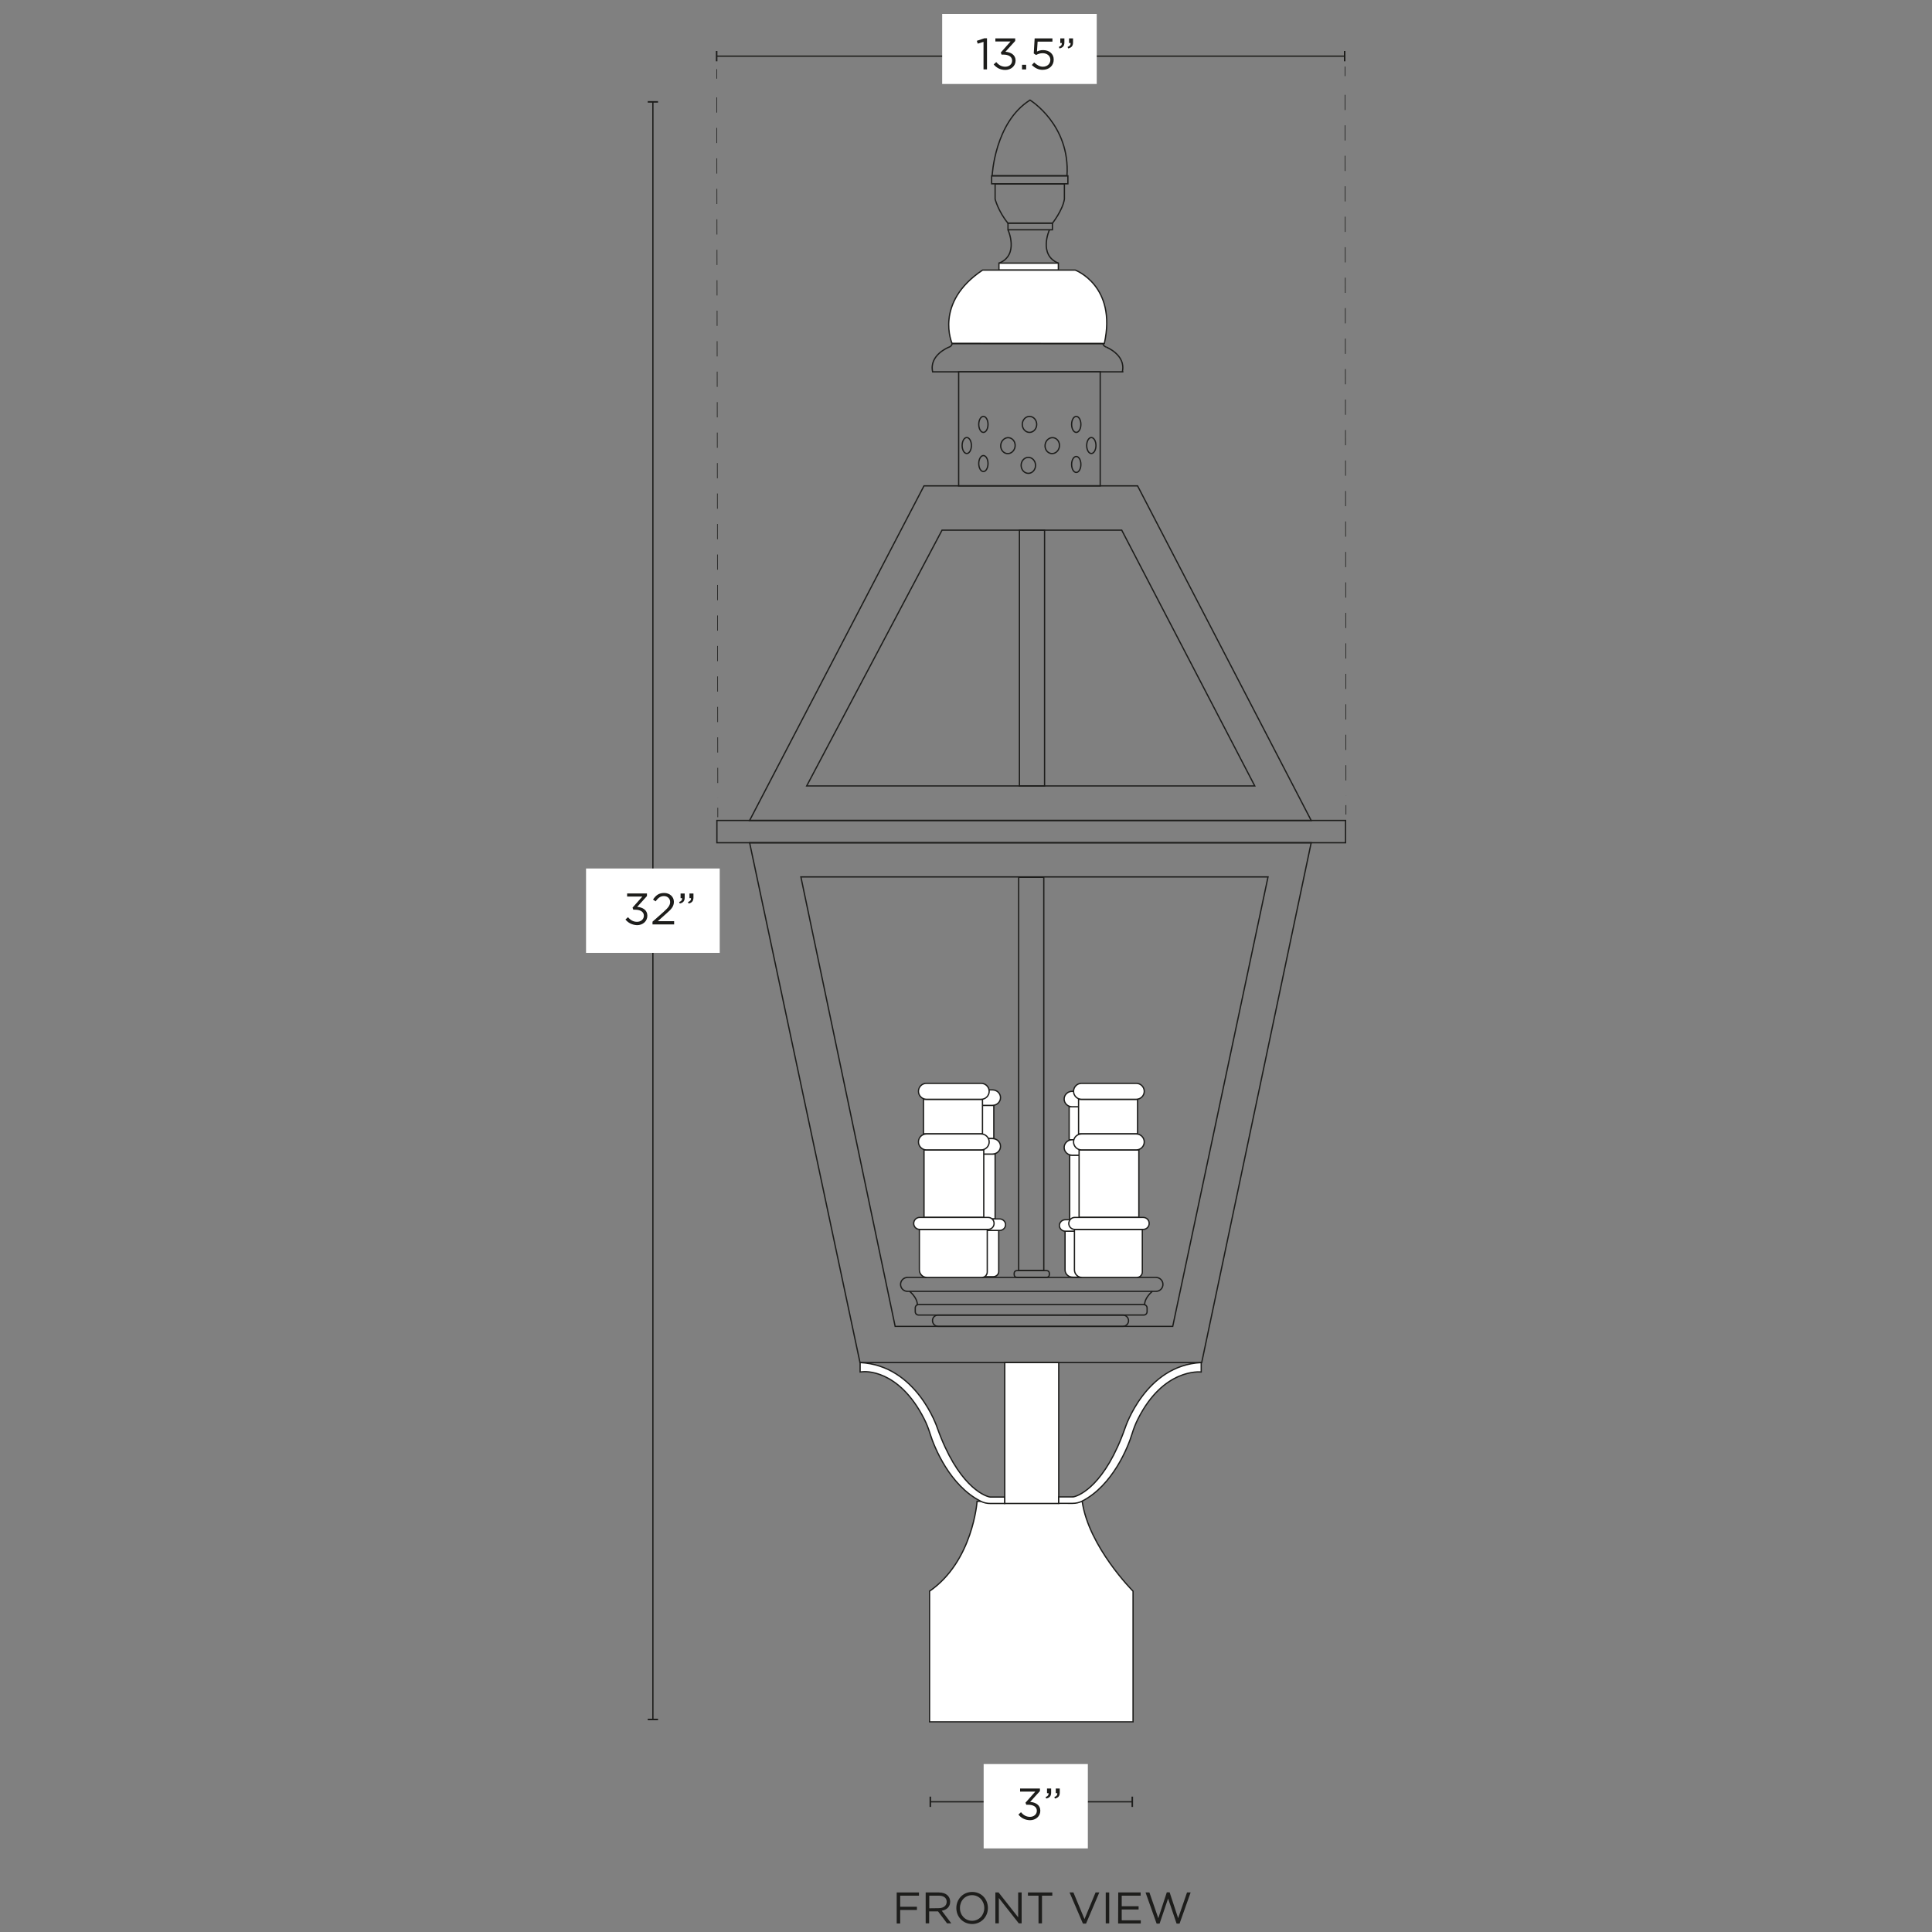 <svg xml:space="preserve" style="enable-background:new 0 0 1500 1500;" viewBox="0 0 1500 1500" height="1500px" width="1500px" y="0px" x="0px" xmlns:xlink="http://www.w3.org/1999/xlink" xmlns="http://www.w3.org/2000/svg" id="Capa_1" version="1.1">
<rect x="0" y="0" width="1500" height="1500" fill="#808080" stroke="none"/>
<style type="text/css">
	.st0{fill:#FFFFFF;stroke:#1D1D1B;stroke-miterlimit:10;}
	.st1{fill:none;stroke:#1D1D1B;stroke-miterlimit:10;}
	.st2{fill:#1D1D1B;}
	.st3{fill:#FFFFFF;}
	.st4{fill:none;stroke:#1D1D1B;stroke-width:0.5;stroke-miterlimit:10;}
	.st5{fill:none;stroke:#1D1D1B;stroke-width:0.5;stroke-miterlimit:10;stroke-dasharray:11.83,11.83;}
</style>
<g>
	<g>
		<rect height="25.7" width="45.8" class="st0" y="859.2" x="830.1"></rect>
		<rect height="50.2" width="46.4" class="st0" y="896.8" x="830.5"></rect>
		<path d="M826.9,955.9h52.7v31.7c0,2.2-1.9,4-4.2,4h-42.6c-3.3,0-5.9-2.5-5.9-5.7L826.9,955.9L826.9,955.9L826.9,955.9
			z" class="st0"></path>
		<path d="M832.4,847.3h42.5c3.4,0,6.2,2.7,6.2,6v0c0,3.3-2.8,6-6.2,6h-42.5c-3.4,0-6.2-2.7-6.2-6v0
			C826.2,850,829,847.3,832.4,847.3z" class="st0"></path>
		<path d="M832.4,884.9h42.5c3.4,0,6.2,2.7,6.2,6v0c0,3.3-2.8,6-6.2,6h-42.5c-3.4,0-6.2-2.7-6.2-6v0
			C826.2,887.6,829,884.9,832.4,884.9z" class="st0"></path>
		<path d="M827.1,947h53.2c2.5,0,4.6,2,4.6,4.4v0.1c0,2.4-2,4.4-4.6,4.4h-53.2c-2.5,0-4.6-2-4.6-4.4v-0.1
			C822.6,949,824.6,947,827.1,947z" class="st0"></path>
	</g>
	<g>
		<rect height="25.8" width="45.8" class="st0" y="858.2" x="725.8"></rect>
		<rect height="50.4" width="46.4" class="st0" y="896" x="726.2"></rect>
		<path d="M722.7,955.3h52.7v31.9c0,2.2-1.9,4-4.2,4h-42.6c-3.3,0-5.9-2.5-5.9-5.7L722.7,955.3L722.7,955.3L722.7,955.3
			z" class="st0"></path>
		<path d="M728.1,846.2h42.5c3.4,0,6.2,2.7,6.2,6v0c0,3.3-2.8,6-6.2,6h-42.5c-3.4,0-6.2-2.7-6.2-6v0
			C721.9,848.9,724.7,846.2,728.1,846.2z" class="st0"></path>
		<path d="M728.1,884h42.5c3.4,0,6.2,2.7,6.2,6v0c0,3.3-2.8,6-6.2,6h-42.5c-3.4,0-6.2-2.7-6.2-6v0
			C721.9,886.7,724.7,884,728.1,884z" class="st0"></path>
		<path d="M722.9,946.4h53.2c2.5,0,4.6,2,4.6,4.4v0.1c0,2.4-2,4.4-4.6,4.4h-53.2c-2.5,0-4.6-2-4.6-4.4v-0.1
			C718.3,948.3,720.3,946.4,722.9,946.4z" class="st0"></path>
	</g>
	<g>
		<line y2="1335" x2="506.9" y1="79.1" x1="506.9" class="st1"></line>
		<rect height="1.2" width="8" class="st2" y="78.5" x="502.9"></rect>
		<rect height="1.2" width="8" class="st2" y="1334.4" x="502.9"></rect>
	</g>
	<path d="M721.7,1235.4v101.4h158v-101.4c0,0-34.5-34.5-39.5-69.8h-81.6C758.6,1165.6,755.5,1212,721.7,1235.4
		L721.7,1235.4z" class="st0"></path>
	<g>
		<rect height="5.4" width="46.1" class="st0" y="204.3" x="775.6"></rect>
		<g>
			<rect height="6.2" width="59.2" class="st1" y="136.5" x="769.9"></rect>
			<rect height="5.1" width="34.5" class="st1" y="173.3" x="782.6"></rect>
			<path d="M770.3,136.5c0,0,1.9-41.5,29.4-58.8c0,0,31.3,19.1,28.7,58.8H770.3z" class="st1"></path>
			<path d="M772.6,142.7v11.9c0,0,2.4,9.4,9.9,18.6h34.7c0,0,7.9-10.1,9.2-18.6v-11.9L772.6,142.7L772.6,142.7z" class="st1"></path>
			<path d="M782.6,178.4c0,0,8.9,19.5-6.9,25.9" class="st1"></path>
			<path d="M814.8,178.4c0,0-8.9,19.5,6.9,25.9" class="st1"></path>
		</g>
	</g>
	<path d="M739.2,266.7c0,0-14.2-31.7,23.7-57h71.9c0,0,32.5,12.1,22.6,57H739.2z" class="st0"></path>
	<g>
		<path d="M856.9,266.8l-117.7-0.1c0,0,0,2.1-2.6,2.9c0,0-15.4,6-12.5,19.1h148.1" class="st1"></path>
		<g>
			<path d="M856.3,266.6c0,0,0,1.9,2.6,2.9" class="st1"></path>
			<path d="M858.9,269.5c0,0,15.4,6,12.5,19.1" class="st1"></path>
		</g>
	</g>
	<g>
		<rect height="88.5" width="109.9" class="st1" y="288.7" x="744.3"></rect>
		<ellipse ry="6.2" rx="3.6" cy="329.5" cx="763.5" class="st1"></ellipse>
		<ellipse ry="6.2" rx="5.6" cy="329.5" cx="799.3" class="st1"></ellipse>
		<ellipse ry="6.2" rx="3.6" cy="329.5" cx="835.6" class="st1"></ellipse>
		<ellipse ry="6.2" rx="5.6" cy="361.3" cx="798.4" class="st1"></ellipse>
		
			<ellipse ry="5.6" rx="6.2" cy="345.9" cx="816.6" class="st1" transform="matrix(0.135 -0.991 0.991 0.135 363.946 1108.531)"></ellipse>
		
			<ellipse ry="5.6" rx="6.2" cy="345.9" cx="782.2" class="st1" transform="matrix(0.135 -0.991 0.991 0.135 334.174 1074.458)"></ellipse>
		<ellipse ry="6.2" rx="3.6" cy="345.9" cx="750.6" class="st1"></ellipse>
		<ellipse ry="6.2" rx="3.6" cy="359.9" cx="763.5" class="st1"></ellipse>
		<ellipse ry="6.2" rx="3.6" cy="345.9" cx="847.3" class="st1"></ellipse>
		<ellipse ry="6.2" rx="3.6" cy="360.6" cx="835.6" class="st1"></ellipse>
	</g>
	<polygon points="717.4,377.2 883.2,377.2 1018,637 582,637" class="st1"></polygon>
	<polygon points="626.3,610.2 731.4,411.6 870.9,411.6 974.2,610.2" class="st1"></polygon>
	<rect height="198.7" width="19.5" class="st1" y="411.6" x="791.5"></rect>
	<rect height="17.3" width="488.1" class="st1" y="637" x="556.6"></rect>
	<polygon points="582,654.3 667.7,1057.9 933,1057.9 1018,654.3" class="st1"></polygon>
	<polygon points="621.8,680.8 984.5,680.8 910.5,1029.8 695,1029.8" class="st1"></polygon>
	<rect height="109.4" width="41.9" class="st0" y="1057.9" x="780.1"></rect>
	<path d="M932.6,1057.9v7.3c0,0,0,0,0,0c-1.1-0.1-29.3-2.8-49,36.3c-1.9,3.7-3.4,7.6-4.6,11.5
		c-3.1,10.4-15.1,40.3-38.9,52.5c-2.3,1.2-4.8,1.7-7.3,1.7H822v-5h10.3c0.5,0,1,0,1.4-0.1c4.6-1,24.4-9.3,39.9-53.6
		C873.6,1108.5,889.3,1060,932.6,1057.9L932.6,1057.9z" class="st0"></path>
	<path d="M667.8,1057.9v7.3c0,0,2.1-0.2,2.1-0.2c1.1-0.1,27.7-2.5,47.6,36.6c1.9,3.7,3.4,7.6,4.6,11.5
		c3.2,10.4,15.3,40.3,39.4,52.5c2.3,1.2,4.9,1.7,7.4,1.7h11.1v-5h-10.4c-0.5,0-1,0-1.4-0.1c-4.7-1-24.7-9.3-40.5-53.6
		C727.7,1108.5,711.8,1060,667.8,1057.9L667.8,1057.9z" class="st0"></path>
	<rect height="305.4" width="19.5" class="st1" y="681.1" x="790.9"></rect>
	<g>
		<path d="M704.6,991.8h192.9c3,0,5.4,2.4,5.4,5.4v0c0,3-2.4,5.4-5.4,5.4H704.6c-3,0-5.4-2.4-5.4-5.4v0
			C699.2,994.2,701.6,991.8,704.6,991.8z" class="st1"></path>
		<path d="M713.2,1012.9h174.8c1.4,0,2.6,1.1,2.6,2.6v2.9c0,1.4-1.1,2.6-2.6,2.6H713.2c-1.4,0-2.6-1.1-2.6-2.6v-2.9
			C710.6,1014,711.7,1012.9,713.2,1012.9z" class="st1"></path>
		<path d="M706.2,1002.6c0,0,6,4.7,6,10.3" class="st1"></path>
		<path d="M894.7,1002.6c0,0-6,4.7-6,10.3" class="st1"></path>
	</g>
	<path d="M728.4,1021h143.4c2.4,0,4.4,2,4.4,4.4v0c0,2.4-2,4.4-4.4,4.4H728.4c-2.4,0-4.4-2-4.4-4.4v0
		C723.9,1022.9,725.9,1021,728.4,1021z" class="st1"></path>
	<g>
		<rect height="26.8" width="45.8" class="st0" y="853.5" x="717"></rect>
		<rect height="52.4" width="46.4" class="st0" y="892.8" x="717.4"></rect>
		<path d="M713.8,954.5h52.7v33.1c0,2.3-1.9,4.2-4.2,4.2h-42.6c-3.3,0-5.9-2.6-5.9-5.9L713.8,954.5L713.8,954.5
			L713.8,954.5z" class="st0"></path>
		<path d="M719.3,841.1h42.5c3.4,0,6.2,2.8,6.2,6.2v0c0,3.4-2.8,6.2-6.2,6.2h-42.5c-3.4,0-6.2-2.8-6.2-6.2v0
			C713.1,843.9,715.8,841.1,719.3,841.1z" class="st0"></path>
		<path d="M719.3,880.4h42.5c3.4,0,6.2,2.8,6.2,6.2v0c0,3.4-2.8,6.2-6.2,6.2h-42.5c-3.4,0-6.2-2.8-6.2-6.2v0
			C713.1,883.1,715.8,880.4,719.3,880.4z" class="st0"></path>
		<path d="M714,945.2h53.2c2.5,0,4.6,2,4.6,4.6v0.1c0,2.5-2,4.6-4.6,4.6H714c-2.5,0-4.6-2-4.6-4.6v-0.1
			C709.4,947.3,711.5,945.2,714,945.2z" class="st0"></path>
	</g>
	<path d="M789.4,986.5h23.3c1.1,0,2,0.9,2,2v1.2c0,1.1-0.9,2-2,2h-23.3c-1.1,0-2-0.9-2-2v-1.2
		C787.4,987.4,788.3,986.5,789.4,986.5z" class="st1"></path>
	<g>
		<rect height="26.8" width="45.8" class="st0" y="853.5" x="837.4"></rect>
		<rect height="52.4" width="46.4" class="st0" y="892.8" x="837.8"></rect>
		<path d="M834.2,954.5h52.7v33.1c0,2.3-1.9,4.2-4.2,4.2h-42.6c-3.3,0-5.9-2.6-5.9-5.9L834.2,954.5L834.2,954.5
			L834.2,954.5z" class="st0"></path>
		<path d="M839.7,841.1h42.5c3.4,0,6.2,2.8,6.2,6.2v0c0,3.4-2.8,6.2-6.2,6.2h-42.5c-3.4,0-6.2-2.8-6.2-6.2v0
			C833.5,843.9,836.3,841.1,839.7,841.1z" class="st0"></path>
		<path d="M839.7,880.4h42.5c3.4,0,6.2,2.8,6.2,6.2v0c0,3.4-2.8,6.2-6.2,6.2h-42.5c-3.4,0-6.2-2.8-6.2-6.2v0
			C833.5,883.1,836.3,880.4,839.7,880.4z" class="st0"></path>
		<path d="M834.4,945.2h53.2c2.5,0,4.6,2,4.6,4.6v0.1c0,2.5-2,4.6-4.6,4.6h-53.2c-2.5,0-4.6-2-4.6-4.6v-0.1
			C829.9,947.3,831.9,945.2,834.4,945.2z" class="st0"></path>
	</g>
	<g>
		<line y2="43.6" x2="1044" y1="43.6" x1="556.4" class="st1"></line>
		<rect height="8" width="1.2" class="st2" y="39.6" x="555.8"></rect>
		<rect height="8" width="1.2" class="st2" y="39.6" x="1043.4"></rect>
	</g>
	<rect height="54.4" width="120" class="st3" y="10.8" x="731.5"></rect>
	<g>
		<path d="M763.6,32.5l-4.5,1.4l-0.7-2.2l5.9-2h2v24.2h-2.7L763.6,32.5L763.6,32.5z" class="st2"></path>
		<path d="M771.5,50l2-1.8c1.9,2.3,4.1,3.6,7,3.6c3,0,5.3-1.9,5.3-4.7v-0.1c0-3-2.8-4.6-6.7-4.6h-1.5l-0.6-1.6l7.6-8.6
			h-11.8v-2.4h15.4v2l-7.6,8.4c4.2,0.3,7.9,2.4,7.9,6.8V47c0,4.3-3.6,7.3-8,7.3C776.5,54.3,773.5,52.5,771.5,50L771.5,50z" class="st2"></path>
		<path d="M793.5,50.3h3.2v3.6h-3.2V50.3z" class="st2"></path>
		<path d="M801.1,50.5l1.8-2c2.1,2,4.4,3.3,6.8,3.3c3.4,0,5.8-2.3,5.8-5.3v-0.1c0-3-2.5-5.1-6-5.1c-2,0-3.6,0.6-5.1,1.4
			l-1.8-1.2l0.7-11.7h13.8v2.5h-11.5l-0.5,7.7c1.4-0.6,2.7-1.1,4.7-1.1c4.7,0,8.3,2.8,8.3,7.3v0.1c0,4.7-3.6,7.9-8.6,7.9
			C806.2,54.3,803.3,52.6,801.1,50.5L801.1,50.5z" class="st2"></path>
		<path d="M822.1,36.4c1.7-0.6,2.4-1.5,2.3-3h-1.2v-3.6h3.2v3.1c0,2.8-1.2,4.1-3.8,4.7L822.1,36.4z M828.9,36.4
			c1.7-0.6,2.4-1.5,2.3-3H830v-3.6h3.1v3.1c0,2.8-1.2,4.1-3.8,4.7L828.9,36.4L828.9,36.4z" class="st2"></path>
	</g>
	<rect height="65.5" width="103.8" class="st3" y="674.3" x="455"></rect>
	<g>
		<path d="M485.6,713.9l2-1.8c1.9,2.3,4.1,3.6,7,3.6s5.3-1.9,5.3-4.7v-0.1c0-3-2.8-4.6-6.7-4.6h-1.5l-0.6-1.6l7.6-8.6
			h-11.8v-2.4h15.4v2l-7.6,8.4c4.2,0.3,7.9,2.4,7.9,6.8v0.1c0,4.3-3.6,7.3-8,7.3C490.6,718.1,487.6,716.4,485.6,713.9L485.6,713.9z" class="st2"></path>
		<path d="M506.6,715.6l8.7-7.7c3.7-3.3,5-5.2,5-7.6c0-2.8-2.2-4.6-4.8-4.6c-2.7,0-4.5,1.4-6.5,4.1l-2-1.4
			c2.2-3.2,4.4-5.1,8.7-5.1c4.2,0,7.5,2.9,7.5,6.8v0.1c0,3.5-1.9,5.7-6.1,9.3l-6.4,5.7h12.7v2.5h-16.8L506.6,715.6L506.6,715.6z" class="st2"></path>
		<path d="M527.3,700.3c1.7-0.6,2.4-1.5,2.3-3h-1.2v-3.6h3.2v3.1c0,2.8-1.2,4.1-3.8,4.7L527.3,700.3L527.3,700.3z
			 M534.2,700.3c1.7-0.6,2.4-1.5,2.3-3h-1.2v-3.6h3.1v3.1c0,2.8-1.2,4.1-3.8,4.7L534.2,700.3L534.2,700.3z" class="st2"></path>
	</g>
	<g>
		<path d="M696.2,1469.3h17.3v2.5h-14.6v8.6h13v2.5h-13v10.5h-2.7V1469.3L696.2,1469.3z" class="st2"></path>
		<path d="M718.7,1469.3h10.3c3,0,5.3,0.9,6.8,2.4c1.2,1.2,1.9,2.8,1.9,4.7v0.1c0,4-2.7,6.3-6.5,7l7.4,9.8h-3.3l-7-9.3
			h-6.9v9.3h-2.7L718.7,1469.3L718.7,1469.3z M728.8,1481.5c3.6,0,6.2-1.9,6.2-4.9v-0.1c0-3-2.3-4.7-6.1-4.7h-7.4v9.8L728.8,1481.5
			L728.8,1481.5z" class="st2"></path>
		<path d="M742.5,1481.4L742.5,1481.4c0-6.7,5-12.5,12.3-12.5c7.3,0,12.2,5.7,12.2,12.4v0.1c0,6.6-5,12.4-12.3,12.4
			C747.4,1493.7,742.5,1488,742.5,1481.4z M764.2,1481.4L764.2,1481.4c0-5.5-4-10-9.5-10c-5.5,0-9.4,4.4-9.4,9.9v0.1
			c0,5.5,4,9.9,9.5,9.9C760.3,1491.2,764.2,1486.8,764.2,1481.4z" class="st2"></path>
		<path d="M772.8,1469.3h2.5l15.2,19.3v-19.3h2.7v24h-2.2l-15.5-19.7v19.7h-2.7V1469.3z" class="st2"></path>
		<path d="M806.2,1471.8h-8.1v-2.5h18.9v2.5H809v21.5h-2.7V1471.8z" class="st2"></path>
		<path d="M830.4,1469.3h3l8.6,20.7l8.6-20.7h2.9l-10.3,24.2h-2.4L830.4,1469.3L830.4,1469.3z" class="st2"></path>
		<path d="M858.5,1469.3h2.7v24h-2.7V1469.3z" class="st2"></path>
		<path d="M868.2,1469.3h17.4v2.5h-14.7v8.2h13.1v2.5h-13.1v8.4h14.8v2.5h-17.6L868.2,1469.3L868.2,1469.3z" class="st2"></path>
		<path d="M889.4,1469.3h3l6.9,20l6.6-20.1h2.2l6.6,20.1l6.9-20h2.8l-8.6,24.2h-2.3l-6.6-19.5l-6.6,19.5H898
			L889.4,1469.3L889.4,1469.3z" class="st2"></path>
	</g>
	<g>
		<line y2="1398.9" x2="879.1" y1="1398.9" x1="722.3" class="st1"></line>
		<rect height="8" width="1.2" class="st2" y="1394.9" x="721.7"></rect>
		<rect height="8" width="1.2" class="st2" y="1394.9" x="878.5"></rect>
	</g>
	<rect height="65.5" width="80.9" class="st3" y="1369.6" x="763.7"></rect>
	<g>
		<path d="M790.7,1408.8l2-1.8c1.9,2.3,4.1,3.6,7,3.6s5.3-1.9,5.3-4.7v-0.1c0-3-2.8-4.6-6.7-4.6h-1.5l-0.6-1.6l7.6-8.6
			h-11.8v-2.4h15.4v2l-7.6,8.4c4.2,0.3,7.9,2.4,7.9,6.8v0.1c0,4.3-3.6,7.3-8,7.3C795.6,1413.1,792.6,1411.3,790.7,1408.8
			L790.7,1408.8z" class="st2"></path>
		<path d="M811.8,1395.2c1.7-0.6,2.4-1.5,2.3-3h-1.2v-3.6h3.2v3.1c0,2.8-1.2,4.1-3.8,4.7L811.8,1395.2L811.8,1395.2z
			 M818.6,1395.2c1.7-0.6,2.4-1.5,2.3-3h-1.2v-3.6h3.1v3.1c0,2.8-1.2,4.1-3.8,4.7L818.6,1395.2L818.6,1395.2z" class="st2"></path>
	</g>
	<g>
		<line y2="61.1" x2="556.5" y1="53.7" x1="556.5" class="st4"></line>
		<line y2="619.8" x2="557.3" y1="75.6" x1="556.5" class="st5"></line>
		<line y2="634.5" x2="557.3" y1="627.1" x1="557.3" class="st4"></line>
	</g>
	<g>
		<line y2="59.1" x2="1044.3" y1="51.7" x1="1044.3" class="st4"></line>
		<line y2="617.8" x2="1045" y1="73.6" x1="1044.3" class="st5"></line>
		<line y2="632.4" x2="1045" y1="625.1" x1="1045" class="st4"></line>
	</g>
</g>
</svg>
